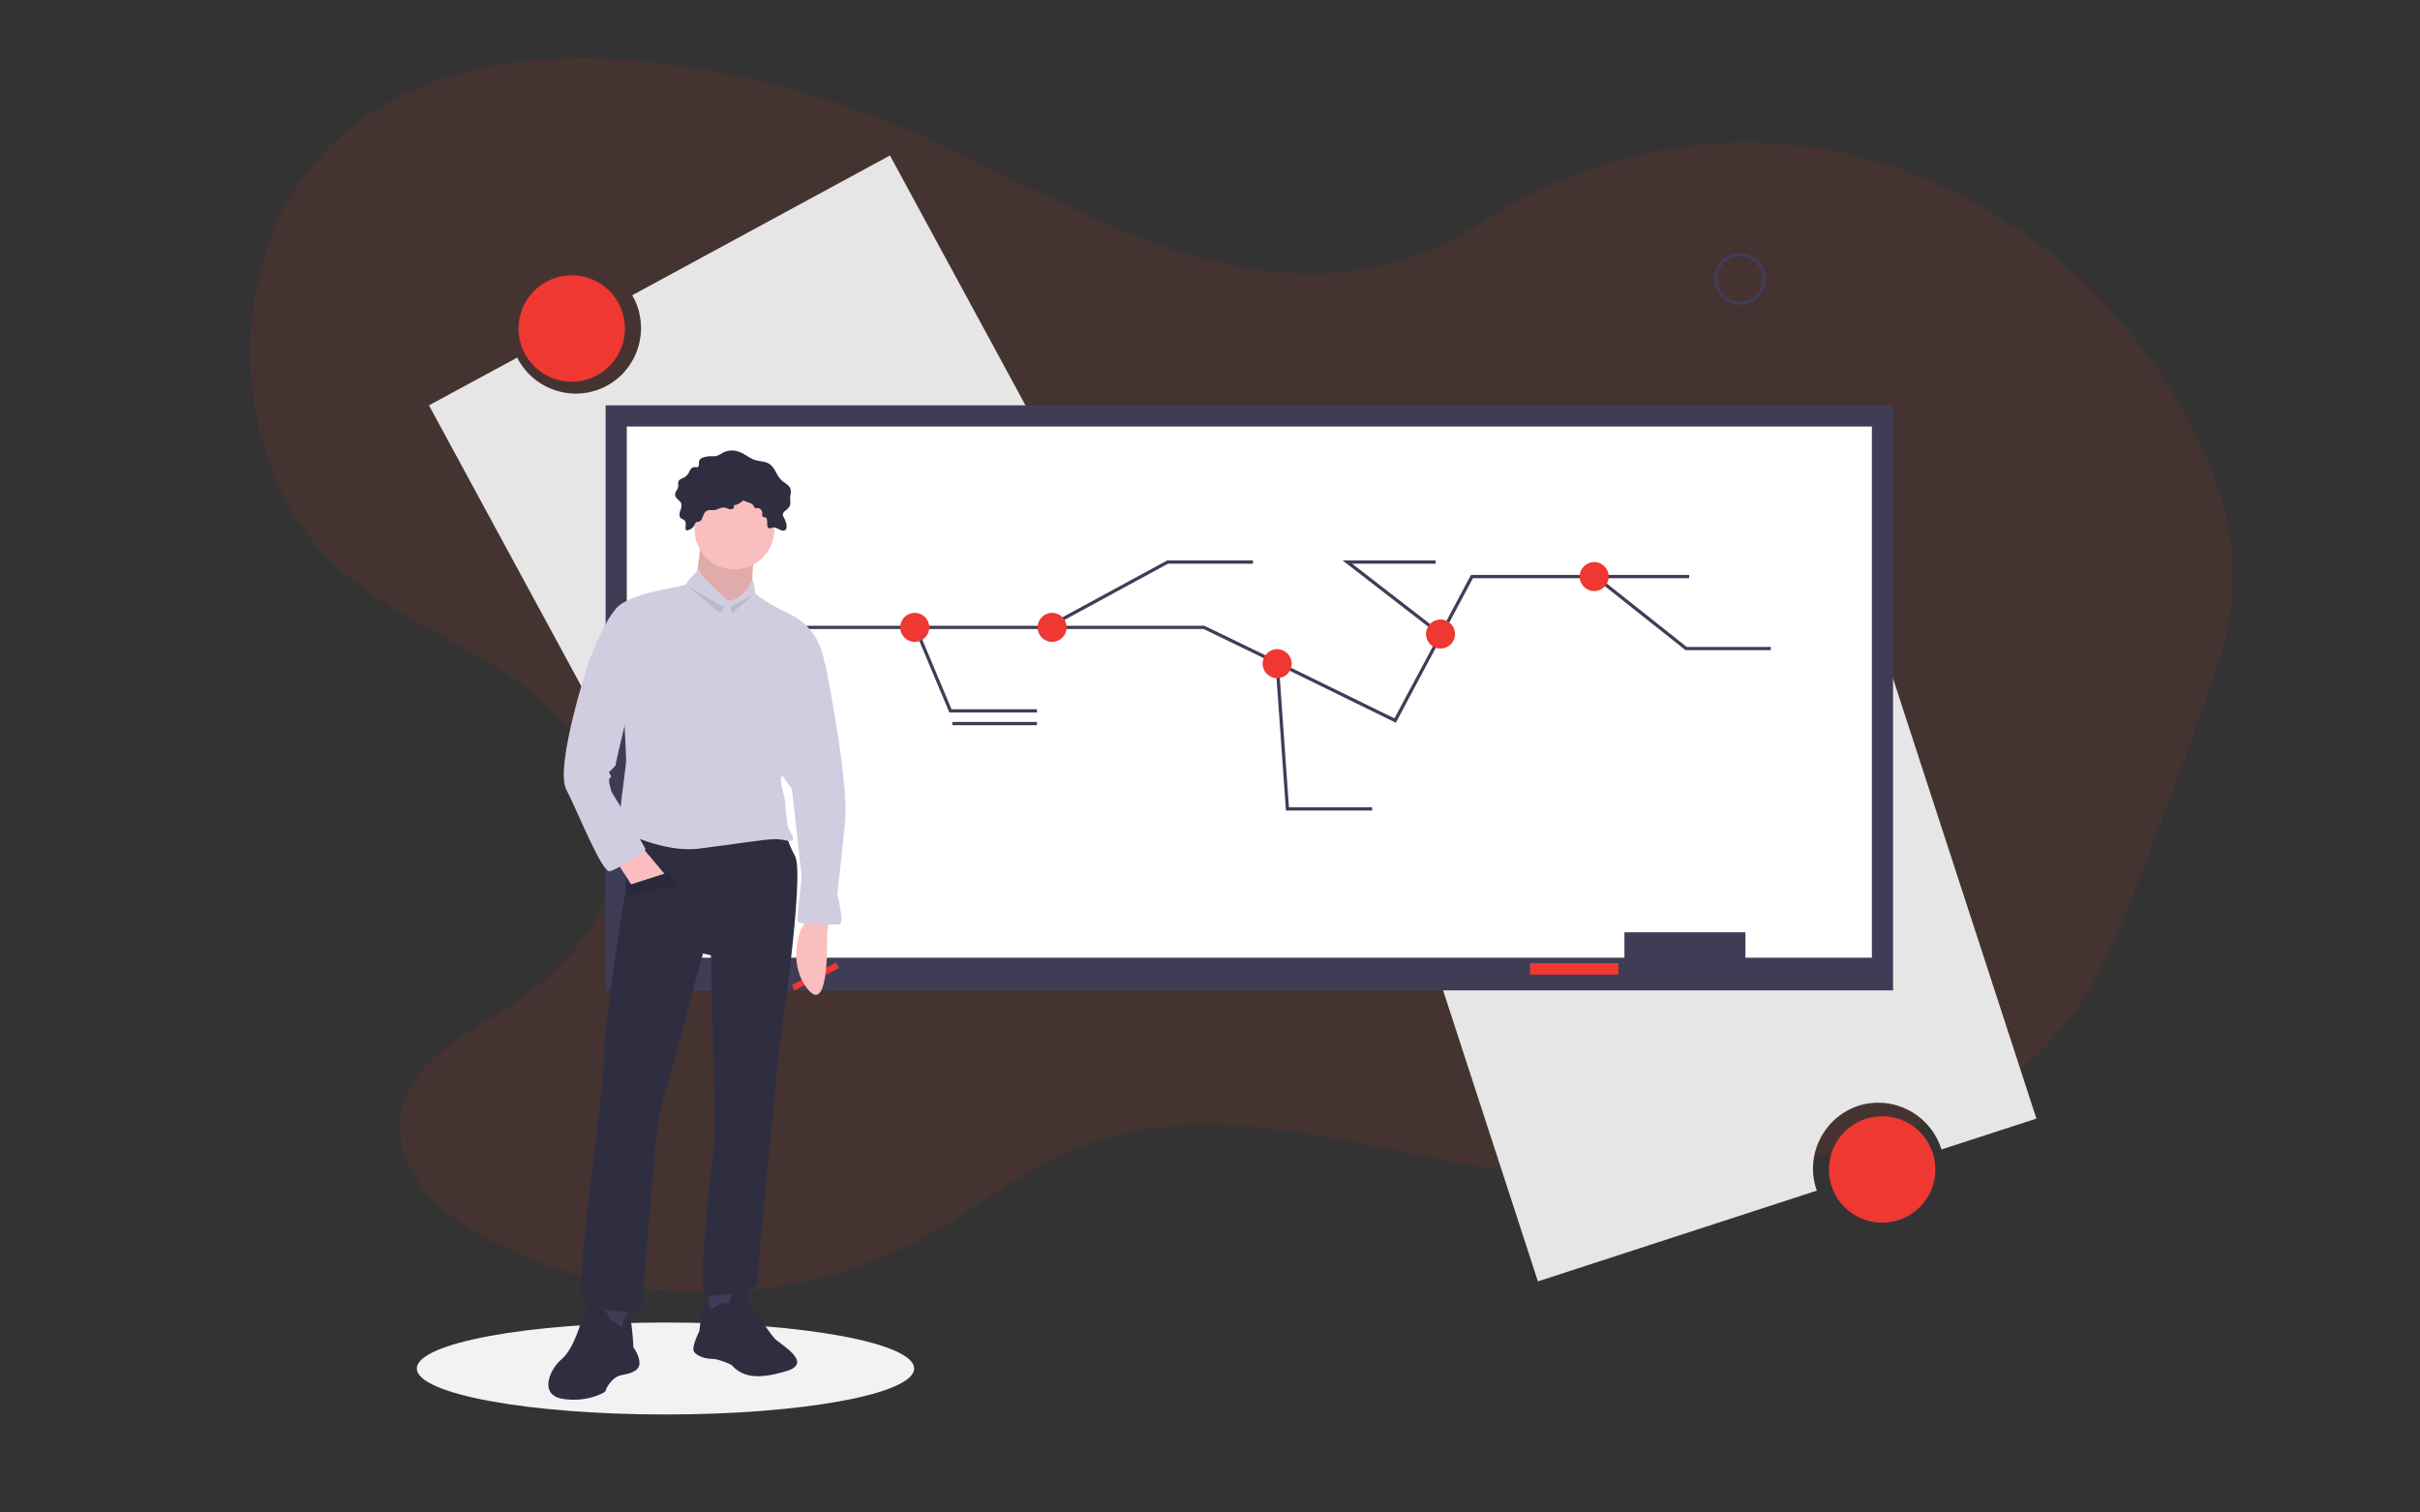 <?xml version="1.0" encoding="UTF-8"?> <!-- Generator: Adobe Illustrator 24.2.1, SVG Export Plug-In . SVG Version: 6.00 Build 0) --> <svg xmlns="http://www.w3.org/2000/svg" xmlns:xlink="http://www.w3.org/1999/xlink" version="1.1" id="_x34_bb361e0-c198-4236-8a2c-16fdc74357b9" x="0px" y="0px" viewBox="0 0 400 250" style="enable-background:new 0 0 400 250;" xml:space="preserve"><rect x="0" y="0" width="400" height="250" fill="#333333" stroke="none"/> <style type="text/css"> .st0{opacity:0.1;fill:#EE3831;enable-background:new ;} .st1{fill:#E6E6E6;} .st2{fill:#EE3831;} .st3{fill:#3F3D56;} .st4{fill:#FFFFFF;} .st5{fill:none;stroke:#3F3D56;stroke-width:0.54;stroke-miterlimit:10;} .st6{fill:#F2F2F2;} .st7{fill:#FBBEBE;} .st8{opacity:0.1;enable-background:new ;} .st9{fill:#2F2E41;} .st10{fill:#D0CDE1;} </style> <path class="st0" d="M243.2,37.5c-14.1,9.8-32.3,9.2-48.3,4.1s-30.7-14.3-46.3-20.7c-13-5.4-26.7-9-40.6-10.6 C88.2,8,66,10.8,52.2,26.7c-15.4,17.7-14.2,49.7,2.4,66c8.5,8.3,19.6,12.3,29.3,18.8s18.6,17.2,17.8,29.7 c-0.8,11.6-9.6,20.4-18.8,26c-7.1,4.3-15.8,9-16.7,17.9c-0.8,8.6,6.5,15.4,13.5,19.2c22.9,12.5,51.1,12.4,73.9-0.3 c8.1-4.5,15.6-10.6,24.1-14.1c22.4-9.3,47.1,0.1,70.8,3.5c20.2,2.9,40.7,1.4,60.2-4.4c11.7-3.5,23.5-8.8,31.8-18.7 c6-7.1,9.7-16.1,13.1-25.1c3.7-9.5,7.3-19.1,10.7-28.7c2.1-5.8,4.1-11.7,4.6-17.9c1-11.2-3.1-22.3-8.6-31.7 c-13.1-22.5-35.2-38.3-59.1-42.3s-49.2,3.8-67.7,21"></path> <g> <path class="st1" d="M147.1,25.7l-42.6,23.1c3,5.2,1.2,11.8-3.9,14.8c-5.2,3-11.8,1.2-14.8-3.9c-0.1-0.2-0.2-0.4-0.3-0.6L70.9,67 l37.7,69.5l76.2-41.3L147.1,25.7z"></path> <circle class="st2" cx="94.5" cy="54.3" r="8.8"></circle> <path class="st1" d="M254.2,211.8l46.1-15c-2-5.6,0.9-11.8,6.5-13.9c5.6-2,11.8,0.9,13.9,6.5c0.1,0.2,0.1,0.4,0.2,0.6l15.7-5.1 l-24.5-75.2l-82.4,26.9L254.2,211.8z"></path> <circle class="st2" cx="311.1" cy="193.3" r="8.8"></circle> <rect x="100.1" y="67" class="st3" width="212.8" height="96.7"></rect> <rect x="103.6" y="70.5" class="st4" width="205.8" height="87.8"></rect> <rect x="268.5" y="154.1" class="st3" width="20" height="6.8"></rect> <rect x="252.9" y="159.2" class="st2" width="14.6" height="1.9"></rect> <polyline class="st5" points="120.4,103.7 199,103.7 211.2,109.6 230.6,119.1 243.3,95.3 279.2,95.3 "></polyline> <polyline class="st5" points="151.3,103.7 157.1,117.5 171.4,117.5 "></polyline> <polyline class="st5" points="173.1,103.7 193,92.9 207.1,92.9 "></polyline> <circle class="st2" cx="151.2" cy="103.7" r="2.4"></circle> <circle class="st2" cx="173.9" cy="103.7" r="2.4"></circle> <polyline class="st5" points="211.1,109.7 212.8,133.7 226.8,133.7 "></polyline> <polyline class="st5" points="238.2,104.9 222.7,92.9 237.3,92.9 "></polyline> <polyline class="st5" points="263.7,95.3 278.7,107.2 292.7,107.2 "></polyline> <circle class="st2" cx="211.1" cy="109.7" r="2.4"></circle> <circle class="st2" cx="263.5" cy="95.3" r="2.4"></circle> <circle class="st2" cx="238.1" cy="104.8" r="2.4"></circle> <line class="st5" x1="157.4" y1="119.6" x2="171.4" y2="119.6"></line> <circle class="st5" cx="287.6" cy="46.1" r="4"></circle> <ellipse class="st6" cx="110" cy="226.2" rx="41.1" ry="7.6"></ellipse> <polygon class="st2" points="138.2,159.1 130.9,162.8 131.3,163.7 138.7,160 "></polygon> <path class="st7" d="M137,152.2l-0.3,2c0,0,0.5,13.7-3.1,9.4c-3.6-4.3-1.2-10-1.2-10l1-1.6L137,152.2z"></path> <path class="st7" d="M115.9,89c0,0-0.7,6.9-1,7.2c-0.3,0.3,4.9,6.6,4.9,6.6l4.6-4.3c0,0-0.3-6.3,0.7-7.6 C126.1,89.7,115.9,89,115.9,89z"></path> <path class="st8" d="M115.9,89c0,0-0.7,6.9-1,7.2c-0.3,0.3,4.9,6.6,4.9,6.6l4.6-4.3c0,0-0.3-6.3,0.7-7.6 C126.1,89.7,115.9,89,115.9,89z"></path> <polygon class="st3" points="103.8,215 103.8,221 101.5,221.3 98.2,220.3 99.2,214.1 "></polygon> <path class="st9" d="M100.8,218c0,0-1-2.6-2.6-2.3c-1.6,0.3-2,2.3-2,2.3s-1.3,4.9-3.3,6.6c-2,1.6-3.9,5.9,0,6.6 c3.9,0.7,7.2-1,7.2-1.3c0-0.3,1-2.3,2.6-2.6c1.6-0.3,3-0.7,3-2c0-1.3-1-2.6-1-2.6s-0.3-6.2-1-5.4c-0.5,0.6-0.8,1.4-1,2.1L100.8,218 z"></path> <polygon class="st3" points="117.9,212.1 116.6,217 119.9,217.7 121.5,216 121.9,211.8 "></polygon> <path class="st9" d="M117.6,216.4c0,0,1.3-1,2-1h1c0,0,0-2.3,1.6-2.3s1.3,1.6,1.3,1.6s3.6,5.6,4.6,6.6c1,1,6.3,3.9,2,5.3 c-4.3,1.3-7.2,1.3-9.2-1c0,0-2-1-3.3-1c-1.3,0-3-0.7-3-1.6c0-1,1-3,1-3s0.7-5.9,1-5.3C116.9,215.4,117.6,216.4,117.6,216.4z"></path> <path class="st9" d="M103.4,136.4v10.9c0,0-3.6,21.1-3.6,28s-5.6,39.8-3,40.5c2.6,0.7,8.9,1.6,9.2,0.7c0.3-1,2.6-32.2,3-32.6 c0.3-0.3,7.2-26.3,7.2-26.3l1.3,0.3l0.7,29.6c0,0-3.3,26.7-1.6,26.7s8.6-0.3,8.6-2.3c0-2,3.6-38.5,3.6-38.5s4.3-29,2.6-31.9 c-1.6-3-1.6-4.6-1.6-4.6L103.4,136.4z"></path> <circle class="st7" cx="121.4" cy="87.5" r="6.6"></circle> <path class="st10" d="M119.9,98.9c0,0-4.1-3.5-4.4-4.8c0,0-2.1,2.1-2.1,2.5c0,0.3-9.2,1.3-11.5,3.9s-4.3,8.2-4.3,8.2l5.6,10.5 c0,0,0.3,5.9,0.3,6.6s-1.6,11.2-1,11.5c0.7,0.3,7.2,3.6,12.8,3c5.6-0.7,11.2-1.6,12.8-1.6s3,0.7,3,0s-1-2-1-2.6 c0-0.7-0.3-2.3-0.3-3.3s-0.7-2.6-0.7-3.9c0-1.3,7.2-19.1,7.2-19.1s-0.3-5.6-5.6-8.2c-5.3-2.6-5.9-3.6-5.9-3.6s-0.1-2-0.4-2 c-0.3,0-1.3,3-3.9,3.3L119.9,98.9z"></path> <polygon class="st7" points="102.1,142.7 104.4,146.3 110.3,145 106.1,140 "></polygon> <path class="st10" d="M134.4,107.1l2,2.6c0,0,3.9,19.1,3.3,26c-0.7,6.9-1.3,12.2-1.3,12.2s1.3,4.9,0.3,4.9s-6.9,0.3-6.9-0.7 c0-1,0.7-7.2,0.7-7.2l-1.6-14.5l-3.6-4.9L134.4,107.1z"></path> <path class="st9" d="M116.9,84.4c0.4-0.2,0.9,0,1.3-0.1c0.5-0.1,1-0.5,1.5-0.4c0.2,0,0.5,0.1,0.7,0.2c0.2,0.1,0.5,0.1,0.7,0 c0.2-0.1,0.3-0.3,0.2-0.5c0,0,0,0,0-0.1c0.4,0,0.8-0.2,1.2-0.5c0.1-0.1,0.1-0.1,0.2-0.2c0.2-0.1,0.4,0,0.6,0.1l0.8,0.3 c0.2,0.1,0.3,0.2,0.4,0.3c0.1,0.1,0.1,0.3,0.2,0.4c0.2,0.1,0.4,0.1,0.6,0.1c0.4,0,0.7,0.4,0.7,0.8c0,0.2-0.1,0.5,0.1,0.6 c0.1,0.1,0.2,0.1,0.4,0.1c0.3,0.1,0.3,0.6,0.3,0.9s0,0.8,0.3,0.9c0.2,0.1,0.5-0.1,0.7-0.1c0.3-0.1,0.7,0.2,1,0.3 c0.3,0.2,0.7,0.3,1,0.1c0.3-0.2,0.2-0.6,0.2-0.9c-0.1-0.5-0.3-0.9-0.5-1.3c-0.1-0.1-0.1-0.3-0.1-0.4c0-0.2,0.2-0.4,0.3-0.5 c0.4-0.3,0.8-0.6,0.9-1.1c0.1-0.3,0-0.7,0-1.1c0-0.4,0.2-0.9,0.1-1.3c-0.1-0.8-1-1.1-1.6-1.7c-0.8-0.8-1-2-1.9-2.6 c-0.7-0.5-1.7-0.4-2.5-0.7c-0.9-0.3-1.6-1-2.5-1.3c-1-0.4-2.1-0.3-3,0.3c-0.3,0.2-0.6,0.3-0.9,0.4c-0.3,0-0.5,0-0.8,0 c-0.5,0-1,0.1-1.5,0.3c-0.2,0.1-0.3,0.2-0.4,0.4c-0.2,0.4,0.1,0.9-0.3,1.1c-0.2,0.1-0.4,0-0.5,0c-0.4,0-0.6,0.3-0.8,0.6 c-0.1,0.3-0.3,0.6-0.6,0.9c-0.4,0.4-1.2,0.4-1.3,1c0,0.2,0,0.5,0,0.7c0,0.5-0.6,0.9-0.5,1.4c0,0.6,0.8,0.9,1,1.4 c0.1,0.4,0,0.9-0.2,1.3c-0.1,0.4-0.2,0.9,0.2,1.2c0.1,0.1,0.3,0.1,0.4,0.2c0.4,0.3,0.4,0.8,0.3,1.2c0,0.2,0,0.4,0.1,0.5 c0.1,0.1,0.3,0.1,0.4,0c0.4-0.1,0.8-0.4,1-0.8c0.1-0.2,0.1-0.4,0.3-0.5c0.1-0.1,0.3,0,0.5-0.1C116.3,85.9,116.1,84.7,116.9,84.4z"></path> <path class="st10" d="M98.5,107.8l-1,1c0,0-5.9,17.8-3.9,21.7c2,3.9,5.9,13.8,7.2,13.5c1.3-0.3,5.9-3.3,5.9-3.6s-5.6-9.5-5.6-9.5 s-0.7-2-0.3-2.3c0.3-0.3,0.3,0,0-0.7c-0.3-0.7-0.3,0,0.3-0.7c0.7-0.7,0.7-0.7,0.7-1c0-0.3,2-8.6,2-8.6L98.5,107.8z"></path> <polygon class="st9" points="103.6,146.4 110.8,144.1 111.8,146.4 103.9,148.1 "></polygon> <polygon class="st8" points="103.6,146.4 110.8,144.1 111.8,146.4 103.9,148.1 "></polygon> <polygon class="st8" points="113.5,96.8 119.1,101.4 119.7,100.4 "></polygon> <polygon class="st8" points="124.7,98.1 120.7,100.4 121,101.4 "></polygon> </g> </svg> 